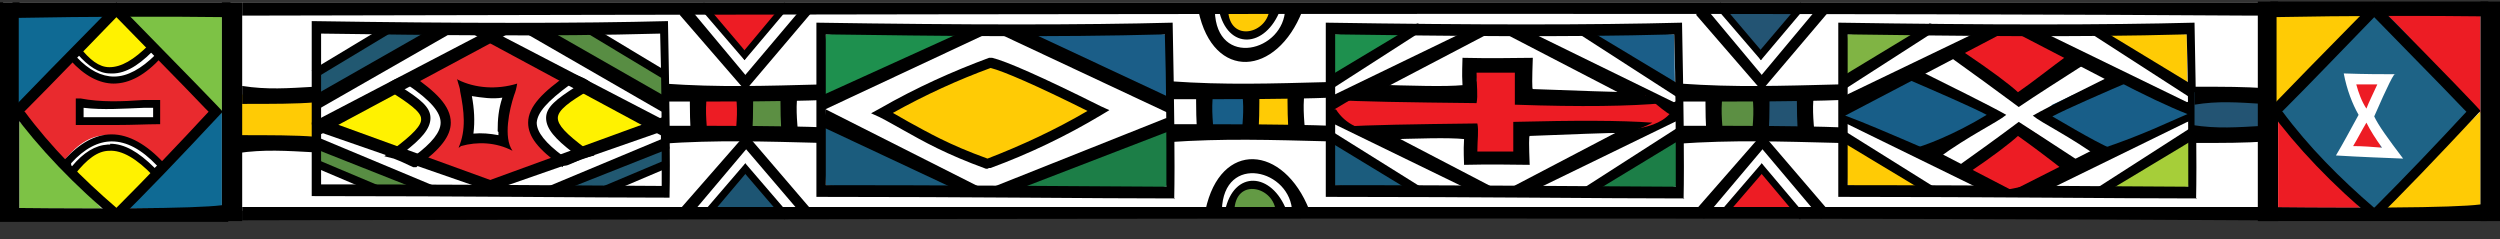 <svg xmlns="http://www.w3.org/2000/svg" id="Layer_1" viewBox="0 0 320 30.6"><rect x="0" y="0" width="320" height="30.6" fill="#333333" stroke="none"/><defs><style>      .st0 {        fill: #a6ce39;      }      .st0, .st1, .st2, .st3, .st4, .st5, .st6, .st7, .st8, .st9, .st10, .st11, .st12, .st13, .st14, .st15, .st16, .st17, .st18, .st19, .st20, .st21 {        fill-rule: evenodd;      }      .st1 {        fill: #7dc245;      }      .st2 {        fill: #ffcb05;      }      .st3 {        fill: #fff200;      }      .st4 {        fill: #639a44;      }      .st5 {        fill: #fff;      }      .st6 {        fill: #1c7e47;      }      .st7 {        fill: #588d43;      }      .st8 {        fill: #1d5573;      }      .st9 {        fill: #ed1c24;      }      .st10 {        fill: #e92a2e;      }      .st11 {        fill: #80b444;      }      .st12 {        fill: #0f6a94;      }      .st14 {        fill: #5c8f43;      }      .st15 {        fill: #185e88;      }      .st16 {        fill: #215871;      }      .st17 {        fill: #1e904e;      }      .st18 {        fill: #1b5e88;      }      .st19 {        fill: #235473;      }      .st20 {        fill: #1b5c7d;      }      .st21 {        fill: #1e6386;      }    </style></defs><polygon class="st5" points=".4 .3 318.8 .3 318.8 27 .4 27 .4 .3 .4 .3"></polygon><path class="st1" d="M28.4,14.6c-3.6-3.5-7.8-7.9-12.4-13.1,6.9,0,11,0,12.4,0,0,12.1,0,16.4,0,13h0Z"></path><path class="st12" d="M28.4,14.3c-3.6,3.5-7.8,7.2-12.4,12.4,6.9,0,11,0,12.4,0,0-12.1,0-15.8,0-12.3h0Z"></path><polygon class="st2" points="29.9 12.1 40.3 12.1 40.3 18.5 29.9 18.5 29.9 12.1 29.9 12.1"></polygon><polygon class="st13" points="28.4 .3 31 .3 31 28.3 28.4 28.3 28.4 .3 28.4 .3"></polygon><polygon class="st13" points="0 .3 2.5 .3 2.5 28.3 0 28.3 0 .3 0 .3"></polygon><path class="st3" d="M8.8,22.3c2,1.7,3.8,3.5,5.5,5.4,3.8-3.1,5.7-4.7,5.6-4.8-3.2-5.2-6.9-5.4-11-.6h0Z"></path><path class="st10" d="M3.1,14.2c2.8-3.3,4.9-5.5,6.5-6.6,3.6,3.7,7.3,3.6,10.9-.6,3,2.9,5.2,5.3,6.8,7.1-2.6,3.3-5.2,5.7-6.6,7-5.2-5-9.2-5.1-12.9,0-3.8-4.3-5.4-6.6-4.8-6.8h0Z"></path><g><path class="st5" d="M20.8,21.1c-4.2-4.6-8.3-4.7-12.2-.4.2.8.4,1.3.6,1.4,3.3-4.3,6.6-4.2,10.7.2.1-.3.8-.8.9-1.1h0Z"></path><path d="M20.1,23l-.5-.5c-2.1-2.2-4-3.3-5.6-3.2-1.5,0-2.9,1.1-4.4,3l-.3.4-.4-.2c-.2-.1-.5-.4-.8-1.6v-.2c0,0,.1-.2.1-.2,2-2.2,4-3.3,6.1-3.3h0c2.2,0,4.5,1.3,6.7,3.7l.2.2v.3c-.2.3-.4.5-.6.7-.1.1-.3.3-.3.4l-.3.7ZM14.1,18.4c1.8,0,3.6,1,5.7,3.1,0,0,0,0,.1-.1,0,0,.1-.1.2-.2-2-2.1-3.9-3.1-5.8-3.1-1.7,0-3.5.9-5.2,2.8,0,.2,0,.3.1.4,1.5-1.8,3-2.7,4.6-2.8,0,0,.2,0,.3,0Z"></path></g><path class="st3" d="M9.7,6.5c1.8-1.5,3.4-3.1,4.9-4.9,3.4,2.8,5.1,4.2,5,4.4-2.9,4.7-6.2,4.8-9.9.5h0Z"></path><g><path class="st5" d="M20.5,7c-3.8,4.2-7.5,4.3-11.1.4.2-.7.4-1.1.5-1.3,3,4,5.9,3.8,9.7-.2.1.3.8.7.9,1h0Z"></path><path d="M14.6,10.7h0c-1.9,0-3.8-1-5.6-3l-.2-.2v-.2c.4-1.1.6-1.4.8-1.5l.3-.2.2.3c1.4,1.8,2.6,2.7,3.9,2.7,1.5,0,3.1-.9,5.1-2.9l.5-.5.2.7c0,0,.2.2.3.3.2.2.5.4.6.7v.2c0,0,0,.2,0,.2-2.1,2.3-4.1,3.4-6.2,3.4ZM9.8,7.3c1.6,1.7,3.2,2.5,4.8,2.5h0c1.7,0,3.5-1,5.3-2.8,0,0-.1-.1-.2-.2,0,0-.1-.1-.2-.2-2,2-3.7,2.9-5.4,2.8-1.4,0-2.8-.9-4.2-2.5,0,0,0,.2-.1.4Z"></path></g><path class="st1" d="M2.5,15.6c3.1,3,6.6,6.6,10.5,11.1-5.8,0-9.3,0-10.5,0,0-10.2,0-13.9,0-11h0Z"></path><path class="st12" d="M2.4,13.9c3.6-3.5,7.8-7.9,12.4-13.1-6.9,0-11,0-12.4,0,0,12.1,0,16.4,0,13h0Z"></path><path class="st13" d="M1.4,14.1C3.8,11.6,8.3,7,14.9.3c9.2,9.4,13.7,14,13.6,14-5.6,6-10.1,10.7-13.5,14-5.5-4.6-10-9.3-13.6-14.2h0ZM3.1,14.2c3.4,4.6,7.5,8.7,11.8,12.4,4-4,8-8.2,11.8-12.3-.1-.1-.3-.3-.4-.4-.9-.9-1.7-1.8-2.6-2.7-2.9-3-5.9-6-8.8-9-3.9,4-7.8,8.1-11.8,12.1h0Z"></path><path class="st13" d="M29.4.3H1.6v2c10.5-.2,19.8-.2,27.9-.1,0-1.9,0-2.6,0-1.9h0Z"></path><path class="st13" d="M29.2,26.1c-1.2.5-11,.7-29.2.5,0,1.4,0,2,0,1.8,10.2,0,20,0,29.2,0,.4-1.2.4-2,0-2.3h0Z"></path><path class="st9" d="M90.8,1c5.3,0,8.3,0,9.1,0-1.4,2.1-2.9,3.8-4.2,5.9-3.4-3.5-5.1-5.5-4.9-5.8h0Z"></path><path class="st13" d="M166.7,1.4c-3.3,8.4-11.4,9-13.3,0,1.2,0,1.9,0,2.1,0,.2,7.4,8.9,5.2,9-.3.8-.2,1.9,0,2.3.3h0Z"></path><path class="st2" d="M156.6,1.3c3.4,0,5.6,0,6.6-.2-.3,2.3-1.5,3.5-3.7,3.4-2-.4-2.9-1.5-2.9-3.3h0Z"></path><path class="st13" d="M163.9,1.2c-1.9,5-6.8,5.3-7.9,0,.7,0,1.1,0,1.2,0,.1,4.4,5.2,3.1,5.3-.2.4-.1,1.1,0,1.3.1h0Z"></path><path class="st19" d="M220.8,1c5.3,0,8.3,0,9.1,0-1.4,2.1-2.9,3.8-4.2,5.9-3.4-3.5-5.1-5.5-4.9-5.8h0Z"></path><path class="st9" d="M220.9,27.6c5.3,0,8.3,0,9.1,0-1.4-2.1-2.9-3.8-4.2-5.9-3.4,3.5-5.1,5.4-4.9,5.8h0Z"></path><polygon class="st13" points="233.1 28 234 26.9 225.6 17.1 225 18.4 233.1 28 233.1 28"></polygon><polygon class="st13" points="218.1 28 217.2 26.7 225.6 17.1 226.2 18.4 218.1 28 218.1 28"></polygon><polygon class="st13" points="230.4 28.1 230.9 27.3 225.5 20.9 225.1 21.8 230.4 28.1 230.4 28.1"></polygon><polygon class="st13" points="220.9 27.6 220 27.3 225.5 20.9 225.9 21.8 220.9 27.6 220.9 27.6"></polygon><polygon class="st13" points="233 .6 233.9 1.7 225.5 11.6 224.9 10.3 233 .6 233 .6"></polygon><polygon class="st13" points="218 .6 217.1 1.9 225.5 11.6 226.1 10.3 218 .6 218 .6"></polygon><polygon class="st13" points="230.5 .3 230.8 1.3 225.4 7.7 224.9 6.9 230.5 .3 230.5 .3"></polygon><polygon class="st13" points="220.2 .3 219.9 1.3 225.4 7.7 225.8 6.9 220.2 .3 220.2 .3"></polygon><polygon class="st19" points="226.1 11 231.4 11 231.4 17.4 226.1 17.4 226.1 11 226.1 11"></polygon><polygon class="st14" points="219.6 11.2 224.9 11.2 224.9 17.6 219.6 17.6 219.6 11.2 219.6 11.2"></polygon><path class="st13" d="M235.5,10.8c-7.7.2-13.3.4-20.4-.1v2.3c8.5,0,15.4,0,20.5-.2-.3-1.7,0-1.9,0-2.1h0Z"></path><path class="st13" d="M235.5,18.3c-7.8-.2-13.6-.4-20.8.1v-2.3c8.7,0,15.7,0,20.9.2-.3,1.7,0,1.9,0,2.1h0Z"></path><path class="st13" d="M220.6,17.8c-.2-2.4-.4-4.1,0-6.3-1,0-1.7,0-2.3,0,0,2.6,0,4.7.2,6.3,1.7,0,1.9,0,2.1,0h0Z"></path><path class="st13" d="M224.2,17.9c.2-2.4.4-4.1,0-6.3,1,0,1.7,0,2.3,0,0,2.6,0,4.7-.2,6.3-1.7,0-1.9,0-2.1,0h0Z"></path><path class="st13" d="M232.3,17.6c-.2-2.4-.4-4.1,0-6.3-1,0-1.7,0-2.3,0,0,2.6,0,4.7.2,6.3,1.7,0,1.9,0,2.1,0h0Z"></path><path class="st13" d="M289.8.3H31v1.7c128.9-.3,214.7-.3,257.3,0,.7,0,1.2,0,1.5,0,0-.9,0-1.5,0-1.7h0Z"></path><path class="st8" d="M90.9,27.6c5.3,0,8.3,0,9.1,0-1.4-2.1-2.9-3.8-4.2-5.9-3.4,3.5-5.1,5.4-4.9,5.8h0Z"></path><polygon class="st13" points="103.1 28 103.9 26.9 95.5 17.1 94.9 18.4 103.1 28 103.1 28"></polygon><polygon class="st13" points="88 28 87.1 26.7 95.5 17.1 96.1 18.4 88 28 88 28"></polygon><polygon class="st13" points="100.4 28.1 100.9 27.3 95.4 20.9 95 21.8 100.4 28.1 100.4 28.1"></polygon><polygon class="st13" points="90.9 27.6 89.9 27.3 95.4 20.9 95.8 21.8 90.9 27.6 90.9 27.6"></polygon><path class="st13" d="M167.6,26.9c-3.3-8.4-11.4-9-13.3,0,1.2,0,1.9,0,2.1,0,.2-7.4,8.9-5.2,9,.3.8.2,1.9,0,2.3-.3h0Z"></path><path class="st4" d="M157.5,27c3.4,0,5.6,0,6.6.2-.3-2.3-1.5-3.5-3.7-3.4-2,.4-2.9,1.5-2.9,3.3h0Z"></path><path class="st13" d="M164.7,27c-1.9-5-6.8-5.3-7.9,0,.7,0,1.1,0,1.2,0,.1-4.4,5.2-3.1,5.3.2.4.1,1.1,0,1.3-.1h0Z"></path><path class="st13" d="M289.8,26.5H31v1.7c128.9-.3,214.7-.3,257.3,0,.7,0,1.2,0,1.5,0,0-.9,0-1.5,0-1.7h0Z"></path><polygon class="st7" points="50.2 24.5 53 23.6 41 18.9 40.8 21.1 50.2 24.5 50.2 24.5"></polygon><polygon class="st16" points="76.1 24.6 73.2 23.7 85.2 19 85.4 21.2 76.1 24.6 76.1 24.6"></polygon><polygon class="st7" points="74.2 3.4 69.4 4.2 84.8 12.6 85.4 9.7 74.2 3.4 74.2 3.4"></polygon><polygon class="st16" points="50.3 3.8 54.5 4.4 41 12.2 40.3 9.8 50.3 3.8 50.3 3.8"></polygon><path class="st13" d="M85.8,25.3c-10.5,0-25.8-.2-45.9-.2V2.7c19.1.3,34.3.3,45.6,0,.2,10.2.3,17.8.2,22.6h0ZM84.7,23.8c0-6.5,0-13-.2-19.5-14.5.4-29,.2-43.4,0v19.3c14.5,0,29.1.1,43.6.2h0Z"></path><path class="st13" d="M40.3,11.1c-3.5.2-6.1.4-9.3-.1v2.3c3.9,0,7,0,9.3-.2-.1-1.7,0-1.9,0-2.1h0Z"></path><path class="st13" d="M40.3,19.5c-3.7-.2-6.5-.4-9.9.1v-2.3c4.2,0,7.5,0,9.9.2-.1,1.7,0,1.9,0,2.1h0Z"></path><polygon class="st13" points="49.7 3.1 50.2 4.1 40.4 10 39.9 9 49.7 3.1 49.7 3.1"></polygon><polygon class="st13" points="56.4 3 57.3 4.5 40.7 14 39.9 12.4 56.4 3 56.4 3"></polygon><path class="st3" d="M75,10.4c2.1,2,4.9,3.5,7.4,5.2-4,3.8-7.6,4.2-7.8,4.1-6.7-3.2-5.8-5.1.4-9.3h0Z"></path><path class="st10" d="M62.2,4.5c4.2,2.8,8.8,4.6,10,6.1-4.2,4.3-5.9,5.9-.7,9.6-4.3,3-6.2,2.4-8.8,4-4.2-2.7-10-3-11.6-4.4,7.4-5.2,7.5-5.9,1-9.7,6.3-3.8,9.2-5.6,10-5.7h0Z"></path><g><path class="st5" d="M72.1,20.7c-5.9-4.2-4.7-6.6.8-10.5,1,.2,2,.7,2.1.9-5.6,3.3-6.1,4.4-.5,8.6-.4.1-2.1.9-2.5,1h0Z"></path><path d="M72,21.4l-.2-.2c-2.9-2.1-4.2-3.7-4.2-5.5,0-2.1,2-4,5-6.1l.2-.2h.3c1.1.3,2.2.8,2.5,1.2l.5.5-.6.4c-2.6,1.5-4.1,2.6-4.1,3.6,0,.9,1,2,3.7,4l1,.8-1.2.3c-.2,0-.7.3-1.2.5-.7.3-1.1.5-1.3.5h-.3ZM73,10.8c-3,2.2-4.2,3.6-4.3,4.9,0,1.2,1.1,2.6,3.4,4.3.2-.1.6-.3.9-.4,0,0,.2,0,.3-.1-2.2-1.7-3.4-3-3.4-4.4,0-1.4,1.3-2.4,3.8-4-.2,0-.5-.2-.8-.3Z"></path></g><polygon class="st13" points="62.7 3.8 60.6 4.4 85.3 17.7 85.6 15.7 62.7 3.8 62.7 3.8"></polygon><polygon class="st13" points="63 24.4 61.2 23.6 84.8 15 84.8 16.8 63 24.4 63 24.4"></polygon><path class="st3" d="M50.2,10.4c-2.1,2-4.9,3.5-7.4,5.2,4,3.8,7.6,4.2,7.8,4.1,6.7-3.2,5.8-5.1-.4-9.3h0Z"></path><g><path class="st5" d="M53.1,20.7c5.9-4.2,4.7-6.6-.8-10.5-1,.2-2,.7-2.1.9,5.6,3.3,6.1,4.4.5,8.6.4.1,2.1.9,2.5,1h0Z"></path><path d="M53.2,21.4h-.3c-.2-.1-.7-.3-1.3-.6-.4-.2-1-.4-1.2-.5l-1.2-.3,1-.8c2.7-2,3.8-3.2,3.7-4,0-.9-1.6-2-4.1-3.6l-.6-.4.5-.5c.3-.3,1.4-.9,2.5-1.1h.3c0,0,.2,0,.2,0,3,2.1,5,3.9,5,6.1,0,1.7-1.3,3.4-4.2,5.5l-.2.2ZM51.8,19.5c0,0,.2,0,.3.1.3.1.6.3.9.4,2.3-1.7,3.4-3.1,3.4-4.3,0-1.3-1.2-2.8-4.3-4.9-.3,0-.6.2-.8.3,2.5,1.6,3.8,2.6,3.8,4,0,1.4-1.2,2.7-3.4,4.4Z"></path></g><polygon class="st13" points="62.7 3.8 64.9 4.4 40.1 17.7 39.9 15.7 62.7 3.8 62.7 3.8"></polygon><polygon class="st13" points="62.5 24.4 64.3 23.6 40.9 15.1 40.9 16.9 62.5 24.4 62.5 24.4"></polygon><polygon class="st13" points="75.3 3.1 74.9 4.1 84.7 10 85.1 9 75.3 3.1 75.3 3.1"></polygon><polygon class="st13" points="68.8 3 67.7 4.5 84.7 14.3 85.6 12.6 68.8 3 68.8 3"></polygon><polygon class="st13" points="77.9 24.7 77.3 23.8 84.9 20.6 85.2 21.6 77.9 24.7 77.9 24.7"></polygon><polygon class="st13" points="71.3 24.7 69.6 24.1 85.4 17.5 85.7 19 71.3 24.7 71.3 24.7"></polygon><polygon class="st13" points="48 24.7 48.6 23.8 41 20.6 40.7 21.6 48 24.7 48 24.7"></polygon><polygon class="st13" points="54.6 24.7 56.3 24.1 40.5 17.5 40.2 19 54.6 24.7 54.6 24.7"></polygon><g><path class="st5" d="M20.1,13.2c-3.5.2-6.6.5-9.8,0v2.3c3.9,0,7.6,0,9.9,0-.1-1.7,0-2,0-2.2h0Z"></path><path d="M15,16c-1.4,0-3,0-4.8,0h-.5v-3.4h.6c2.6.5,5.3.4,8.1.2.6,0,1.1,0,1.7,0h.4s0,.4,0,.4c0,0,0,.2,0,.3,0,.2,0,.7,0,1.9v.5s-.4,0-.4,0c-1.3,0-3.1.1-5.2.1ZM10.7,15c3.8,0,6.8,0,8.9,0,0-.6,0-1,0-1.2-.4,0-.8,0-1.2,0-2.6.1-5.2.3-7.7,0v1.3Z"></path></g><polygon class="st13" points="103 .6 103.8 1.7 95.4 11.6 94.8 10.3 103 .6 103 .6"></polygon><polygon class="st13" points="87.9 .6 87 1.9 95.4 11.6 96 10.3 87.9 .6 87.9 .6"></polygon><polygon class="st13" points="100.4 .3 100.7 1.3 95.3 7.7 94.9 6.9 100.4 .3 100.4 .3"></polygon><polygon class="st13" points="90.1 .3 89.8 1.3 95.3 7.7 95.7 6.9 90.1 .3 90.1 .3"></polygon><polygon class="st9" points="89.8 11.6 95.1 11.6 95.1 18 89.8 18 89.8 11.6 89.8 11.6"></polygon><polygon class="st14" points="95.2 11.4 100.5 11.4 100.5 17.8 95.2 17.8 95.2 11.4 95.2 11.4"></polygon><path class="st13" d="M105.4,10.8c-7.7.2-13.3.4-20.4-.1v2.3c8.5,0,15.4,0,20.5-.2-.3-1.7,0-1.9,0-2.1h0Z"></path><path class="st13" d="M105.4,18.3c-7.8-.2-13.6-.4-20.8.1v-2.3c8.7,0,15.7,0,20.9.2-.3,1.7,0,1.9,0,2.1h0Z"></path><path class="st13" d="M90.6,17.8c-.2-2.4-.4-4.1,0-6.3-1,0-1.7,0-2.3,0,0,2.6,0,4.7.2,6.3,1.7,0,1.9,0,2.1,0h0Z"></path><path class="st13" d="M94.1,17.9c.2-2.4.4-4.1,0-6.3,1,0,1.7,0,2.3,0,0,2.6,0,4.7-.2,6.3-1.7,0-1.9,0-2.1,0h0Z"></path><path class="st13" d="M102.2,17.6c-.2-2.4-.4-4.1,0-6.3-1,0-1.7,0-2.3,0,0,2.6,0,4.7.2,6.3,1.7,0,1.9,0,2.1,0h0Z"></path><polygon class="st20" points="114.8 24.6 123.7 23.8 105.5 15.6 105.5 21.2 105.7 23.7 114.8 24.6 114.8 24.6"></polygon><polygon class="st6" points="140.7 24.7 130.7 23.8 149.9 15.8 150.1 21.3 149.3 23.9 140.7 24.7 140.7 24.7"></polygon><polygon class="st18" points="138.8 3.5 132.6 4.6 149.4 12.7 150.1 9.8 149.1 4.4 138.8 3.5 138.8 3.5"></polygon><polygon class="st17" points="115 3.9 123.2 4.6 105.6 12.3 104.9 9.9 105.7 4.4 115 3.9 115 3.9"></polygon><path class="st13" d="M150.4,25.4c-10.5,0-25.8-.2-45.9-.2V2.9c19.1.3,34.3.3,45.6,0,.2,10.2.3,17.8.2,22.6h0ZM149.3,23.9c0-6.5,0-13-.2-19.5-14.5.4-29,.2-43.4,0v19.3c14.5,0,29.1.1,43.6.2h0Z"></path><polygon class="st13" points="123.1 4.1 125.7 4.6 105.4 14.1 104.6 12.5 123.1 4.1 123.1 4.1"></polygon><polygon class="st13" points="131.6 4 128.5 4.6 149.4 14.4 150.2 12.7 131.6 4 131.6 4"></polygon><polygon class="st13" points="129.9 24.4 126.7 24.1 149.3 15.1 150.4 16.5 129.9 24.4 129.9 24.4"></polygon><polygon class="st13" points="123.1 24.6 126.1 24.3 105.7 14 105.4 16.3 123.1 24.6 123.1 24.6"></polygon><g><path class="st2" d="M112.8,14.4c4.7-2.7,9.3-4.8,13.9-6.5,1.6.4,6.2,2.4,13.8,6.2-4.5,2.7-9.2,4.9-14.1,6.8-7.5-2.7-10-4.8-13.6-6.5h0Z"></path><path d="M126.4,21.6h-.2c-5.2-1.9-8-3.5-10.5-4.9-1.1-.6-2.1-1.2-3.1-1.7l-1.1-.5,1.1-.6c4.7-2.7,9.4-4.8,14-6.5h.2c0,0,.2,0,.2,0,1.7.4,6.3,2.4,13.9,6.2l1.1.5-1,.6c-4.5,2.7-9.3,5-14.2,6.8h-.2ZM114.2,14.4c.7.4,1.4.8,2.1,1.2,2.4,1.3,5.1,2.9,10.1,4.7,4.4-1.7,8.7-3.7,12.8-6.1-6.6-3.3-10.8-5.1-12.4-5.5-4.1,1.5-8.3,3.4-12.6,5.8Z"></path></g><polygon class="st15" points="154.6 11.3 159.9 11.3 159.9 17.7 154.6 17.7 154.6 11.3 154.6 11.3"></polygon><polygon class="st2" points="160 11.2 165.3 11.2 165.3 17.6 160 17.6 160 11.2 160 11.2"></polygon><path class="st13" d="M170.2,10.5c-7.7.2-13.3.4-20.4-.1v2.3c8.5,0,15.4,0,20.5-.2-.3-1.7,0-1.9,0-2.1h0Z"></path><path class="st13" d="M170.3,18.1c-7.8-.2-13.6-.4-20.8.1v-2.3c8.7,0,15.7,0,20.9.2-.3,1.7,0,1.9,0,2.1h0Z"></path><path class="st13" d="M155.4,17.5c-.2-2.4-.4-4.1,0-6.3-1,0-1.7,0-2.3,0,0,2.6,0,4.7.2,6.3,1.7,0,1.9,0,2.1,0h0Z"></path><path class="st13" d="M158.9,17.6c.2-2.4.4-4.1,0-6.3,1,0,1.7,0,2.3,0,0,2.6,0,4.7-.2,6.3-1.7,0-1.9,0-2.1,0h0Z"></path><path class="st13" d="M167.1,17.4c-.2-2.4-.4-4.1,0-6.3-1,0-1.7,0-2.3,0,0,2.6,0,4.7.2,6.3,1.7,0,1.9,0,2.1,0h0Z"></path><polygon class="st20" points="181 24.7 170.8 17.3 170.6 21.2 170.8 23.7 181 24.7 181 24.7"></polygon><polygon class="st6" points="205.9 24.7 202.9 24.4 214.9 16.5 215.2 21.3 214.5 23.9 205.9 24.7 205.9 24.7"></polygon><polygon class="st18" points="203.1 3.9 214.4 11.3 214.3 4.4 203.1 3.9 203.1 3.9"></polygon><polygon class="st17" points="180.1 3.9 180.1 3.9 170.1 10.7 170.1 9.9 170.8 4.4 180.1 3.9 180.1 3.9"></polygon><path class="st13" d="M215.6,25.4c-10.5,0-25.8-.2-45.9-.2V2.9c19.1.3,34.3.3,45.6,0,.2,10.2.3,17.8.2,22.6h0ZM214.5,23.9c0-6.5,0-13-.2-19.5-14.5.4-29,.2-43.4,0v19.3c14.5,0,29.1.1,43.6.2h0Z"></path><polygon class="st13" points="203.5 24.9 201.4 24.9 214.8 16.3 215.2 17.8 203.5 24.9 203.5 24.9"></polygon><polygon class="st13" points="196.9 24.1 193.8 23.8 215 12.7 215.4 15.1 196.9 24.1 196.9 24.1"></polygon><polygon class="st13" points="181.8 25.2 183.9 25.2 170.3 16.7 170.6 18.4 181.8 25.2 181.8 25.2"></polygon><polygon class="st13" points="188.9 24.7 191.9 24.4 170.8 13.4 170.4 15.7 188.9 24.7 188.9 24.7"></polygon><polygon class="st13" points="202.8 3.5 200.8 3.5 214.6 12.4 214.6 10.6 202.8 3.5 202.8 3.5"></polygon><polygon class="st13" points="196.3 4.3 193.2 4.6 214.4 15.6 214.7 13.3 196.3 4.3 196.3 4.3"></polygon><polygon class="st13" points="181.4 3 182.9 3.4 170.3 11.5 169.9 9.9 181.4 3 181.4 3"></polygon><polygon class="st13" points="188.2 3.7 191.3 3.9 170.1 15 169.8 12.6 188.2 3.7 188.2 3.7"></polygon><path class="st9" d="M170.8,14l3.7-2.2,8,.2c2.7,0,4.8-.6,6.5-1.6-.3-1.7,0-2.5,1.2-2.5,2.3.1,3.8.2,4.7.1,0,1.9.1,3.3.1,4,4.6.3,7.4.4,8.6.2,2.7,0,5,0,7,0,1.8,1.5,2.8,2.3,3.1,2.4-1,1.1-2.8,1.8-5.4,2-7.6,0-12.1,0-13.5-.1,0,1.1-.1,2.4-.5,3.9-1.6-.2-3.5-.2-5.8,0,0-1.9-.1-3.1-.2-3.7-4.6.2-8.3.3-11.2.2-2.8,0-4.9-1-6.1-2.9h0Z"></path><path class="st13" d="M170.9,12.8c3,.2,9.1.3,18.1.4.2-1,0-2.3,0-3.9,1.8,0,3.4,0,4.9,0,0,1.2,0,2.6,0,4.1,8.6.3,14.7.2,19.1-.2,0,0-.8-.5-3.5-1.4-3,0-7.4-.2-13.3-.4-.1,0-.1-1.3,0-4-2.1,0-5.1.1-9,0,0,.7-.1,1.9,0,3.5-2.1.2-6.1.1-12.2-.1-1.9.9-3.2,1.6-4.1,2h0Z"></path><path class="st13" d="M172.2,16.2c2.8-.2,8.5-.3,16.9-.4.2.9,0,2.1,0,3.6,1.7,0,3.2,0,4.6,0,0-1.1,0-2.4,0-3.8,8-.2,13.7-.2,17.8.1,0,0-.7.5-3.3,1.3-2.8,0-6.9.2-12.4.4-.1,0-.1,1.2,0,3.7-1.9,0-4.7-.1-8.4,0,0-.6-.1-1.7,0-3.3-2-.2-5.6-.1-11.4.1-1.7-.8-3-1.5-3.8-1.9h0Z"></path><polygon class="st2" points="246.6 24.7 236.5 17.3 236.3 21.2 236.5 23.7 246.6 24.7 246.6 24.7"></polygon><polygon class="st0" points="271.5 24.7 268.6 24.4 280.5 16.5 280.9 21.3 280.1 23.9 271.5 24.7 271.5 24.7"></polygon><polygon class="st2" points="268.8 3.9 280 11.3 279.9 4.4 268.8 3.9 268.8 3.9"></polygon><polygon class="st11" points="245.8 3.9 245.8 3.9 235.8 10.7 235.7 9.9 236.5 4.4 245.8 3.9 245.8 3.9"></polygon><path class="st9" d="M250.3,6.6c2.5-1.1,4.2-2,5.2-2.8,1.3,0,2.8,0,4.7.1,2,1.3,3.9,2.5,5.7,3.6-2.2,1.9-4.7,3.7-7.6,5.4-5.2-3.7-7.9-5.8-8-6.4h0Z"></path><path class="st13" d="M281.2,25.4c-10.5,0-25.8-.2-45.9-.2V2.9c19.1.3,34.3.3,45.6,0,.2,10.2.3,17.8.2,22.6h0ZM280.1,23.9c0-6.5,0-13-.2-19.5-14.5.4-29,.2-43.4,0v19.3c14.5,0,29.1.1,43.6.2h0Z"></path><path class="st9" d="M250.6,22.2c2.5,1.1,4.2,1.4,5.1,2.2,1.3,0,4-.8,5.8-1,2-1.3,2.8-1,4.6-2.2-2.2-1.9-4.7-3.7-7.6-5.4-5.2,3.7-7.9,5.8-8,6.4h0Z"></path><polygon class="st13" points="269.1 24.9 267.1 24.9 280.5 16.3 280.9 17.8 269.1 24.9 269.1 24.9"></polygon><polygon class="st13" points="262.6 24.1 257.6 24.4 280.7 12.7 281 15.1 262.6 24.1 262.6 24.1"></polygon><polygon class="st13" points="247.5 25.2 249.6 25.2 236 16.7 236.2 18.4 247.5 25.2 247.5 25.2"></polygon><polygon class="st13" points="254.5 24.7 257.6 24.4 236.4 13.4 236.1 15.7 254.5 24.7 254.5 24.7"></polygon><polygon class="st13" points="268.5 3.5 266.4 3.5 280.2 12.4 280.2 10.6 268.5 3.5 268.5 3.5"></polygon><polygon class="st13" points="261.9 4.3 258.8 4.6 280 15.6 280.4 13.3 261.9 4.3 261.9 4.3"></polygon><polygon class="st13" points="247 3 248.6 3.4 236 11.5 235.6 9.9 247 3 247 3"></polygon><path class="st15" d="M236.2,14.8c2.2.8,5.7,2.3,10.8,4.5,5-1.7,7.5-3.5,7.6-5.1-2.3-.9-5.5-2.4-9.7-4.6-1.7.6-4.2,1.8-7.6,3.4-1,.9-1.3,1.5-1.1,1.8h0Z"></path><path class="st13" d="M246.2,9.3c3.2,1.6,8.5,4.2,10.6,5.4-1.2,1-4.7,2.6-8.8,5.6-1.2-.4-1.9-1.6-3.4-1.2,1.7-.4,5.6-1.9,9.7-4.4-1.9-1-6.5-3-10.7-4.8,1.2-.3,1.4-.3,2.6-.6h0Z"></path><polygon class="st13" points="253.9 3.7 257 3.9 235.8 15 235.4 12.6 253.9 3.7 253.9 3.7"></polygon><path class="st13" d="M251.4,6.7c3.4,2.3,5.7,4,6.9,5.1,1.9-1.3,4-3,6.6-4.9,1.1.2,1.9.5,2.6.9-3.9,2.5-6.9,4.4-9.1,5.9-2.7-2-5.7-4.2-9.2-6.7.7-.4,1.5-.5,2.3-.3h0Z"></path><path class="st13" d="M252,22.1c3.1-2.1,5.2-3.7,6.3-4.7,1.7,1.2,3.7,2.7,6,4.5,1-.1,1.8-.4,2.4-.9-3.5-2.3-6.3-4.1-8.3-5.4-2.4,1.8-5.3,3.9-8.4,6.1.6.4,1.3.5,2.1.3h0Z"></path><path class="st15" d="M261.6,15.2c2.2.8,2.7,1.5,7.8,3.7,5-1.7,8-3.2,10.6-4.3-2.3-.9-5.5-2.4-9.7-4.6-1.7.6-4.2,1.8-7.6,3.4-1,.9-1.3,1.5-1.1,1.8h0Z"></path><path class="st13" d="M270.8,9.4c-3.2,1.6-8.5,4.2-10.6,5.4,1.2,1,4.7,2.6,8.8,5.6,1.2-.4,1.2-1.3,2.8-.8-1.7-.4-5-2.3-9.1-4.7,1.9-1,6.5-3,10.7-4.8-1.2-.3-1.4-.3-2.6-.6h0Z"></path><path class="st5" d="M60,11.9c2.3.2,3.9.2,4.8,0-.8,3.1-.9,5.1-.4,6-2.2-.4-3.8-.4-4.8,0,.5-3.7.6-5.7.3-6h0Z"></path><path class="st13" d="M58.6,10.2c2.2,1.1,5,1.3,7.6.5-.1.6-.2,1-.4,1.5-.6,1.8-1.4,5.4-.2,7.1-2.1-1.1-4.5-1.2-6.6-.6,0,0-.2.2-.3.2,1-2.3.7-4.7.2-7.2,0-.4-.2-.8-.4-1.6h0ZM63.7,16.8c0-1.5.1-2.8.6-4.3-1.3.2-2.6,0-3.9-.2.3,1.6.4,3.2.2,4.8,1.1-.1,2.1,0,3.2.2,0-.2,0-.3,0-.4h0Z"></path><polygon class="st19" points="280.9 17.1 280.9 11.8 289.8 11.8 289.8 17.1 280.9 17.1 280.9 17.1"></polygon><path class="st13" d="M289.8,16.1c-3.5.2-6,.4-9.2-.1v2.3c3.9,0,7,0,9.3-.2-.1-1.7,0-1.9,0-2.1h0Z"></path><path class="st13" d="M289.7,13.3c-3.3-.2-5.8-.4-8.8.1v-2.3c3.7,0,6.7,0,8.9.2-.1,1.7,0,1.9,0,2.1h0Z"></path><path class="st9" d="M317.5,14.5c-3.6-3.5-7.8-7.9-12.4-13.1,6.9,0,11,0,12.4,0,0,12.1,0,16.4,0,13h0Z"></path><path class="st2" d="M317.5,14.3c-3.6,3.5-7.8,7.2-12.4,12.4,6.9,0,11,0,12.4,0,0-12.1,0-15.8,0-12.4h0Z"></path><polygon class="st13" points="317.5 .2 320 .2 320 28.3 317.5 28.3 317.5 .2 317.5 .2"></polygon><polygon class="st13" points="289 .2 291.6 .2 291.6 28.3 289 28.3 289 .2 289 .2"></polygon><path class="st21" d="M292.1,14.2c2.7-3.2,10-13.4,11.7-13.4,1.9,0,11.6,12.3,12.5,13.3-1.9,2.4-10.5,12.8-12.4,12.5-1.6-.2-12.9-12-11.8-12.4h0Z"></path><path class="st9" d="M291.6,15.5c3.1,3,6.6,6.6,10.5,11.1-5.8,0-9.3,0-10.5,0,0-10.2,0-13.9,0-11h0Z"></path><path class="st2" d="M291.4,13.9c3.6-3.5,7.8-7.9,12.4-13.1-6.9,0-11,0-12.4,0,0,12.1,0,16.4,0,13h0Z"></path><path class="st13" d="M290.4,14c2.4-2.5,6.9-7.1,13.5-13.8,9.2,9.3,13.7,14,13.6,14-5.6,6-10.1,10.7-13.5,14-5.5-4.6-10-9.3-13.6-14.2h0ZM292.1,14.2c3.4,4.6,7.5,8.7,11.8,12.4,4-4,8-8.2,11.8-12.3-.1-.1-.3-.3-.4-.4-.9-.9-1.7-1.8-2.6-2.7-2.9-3-5.9-6-8.8-9-3.9,4-7.8,8.1-11.8,12.1h0Z"></path><path class="st13" d="M318.5.2h-27.9v2c10.5-.2,19.8-.2,27.9-.1,0-1.9,0-2.6,0-1.9h0Z"></path><path class="st13" d="M318.3,26c-1.2.5-11,.7-29.2.5,0,1.4,0,2,0,1.8,10.2,0,20,0,29.2,0,.4-1.2.4-2,0-2.3h0Z"></path><path class="st9" d="M300.6,10.2c1.7-.1,3-.1,4,0,.1.7-.3,2.3-1.3,4.7-1.1-1.1-2-2.6-2.7-4.7h0Z"></path><path class="st9" d="M300.7,19.4c1.7.1,3,.1,4,0,.1-.7-.3-2.3-1.3-4.7-1.1,1.1-2,2.6-2.7,4.7h0Z"></path><path class="st5" d="M306.7,9.5c-1.7,0-3.9,0-6.7-.1.4,2.1,1.1,3.9,1.9,5.3-1.1,2-2,3.7-2.9,5.2,3.3.2,6.2.3,8.6.4-1.9-2.5-3.2-4.3-3.7-5.4,1.7-3.9,2.6-5.7,2.7-5.4h0ZM304.3,10.8c-.9,0-1.8,0-2.7,0,.3,1.1.7,2.2,1.3,3.1.3-.8.9-2,1.4-3.1h0ZM302.9,15.7c-.6,1-1.1,2-1.7,3,1.2,0,2.5.1,3.7.2-.8-1.1-1.5-2.2-2-3.2h0Z"></path></svg>